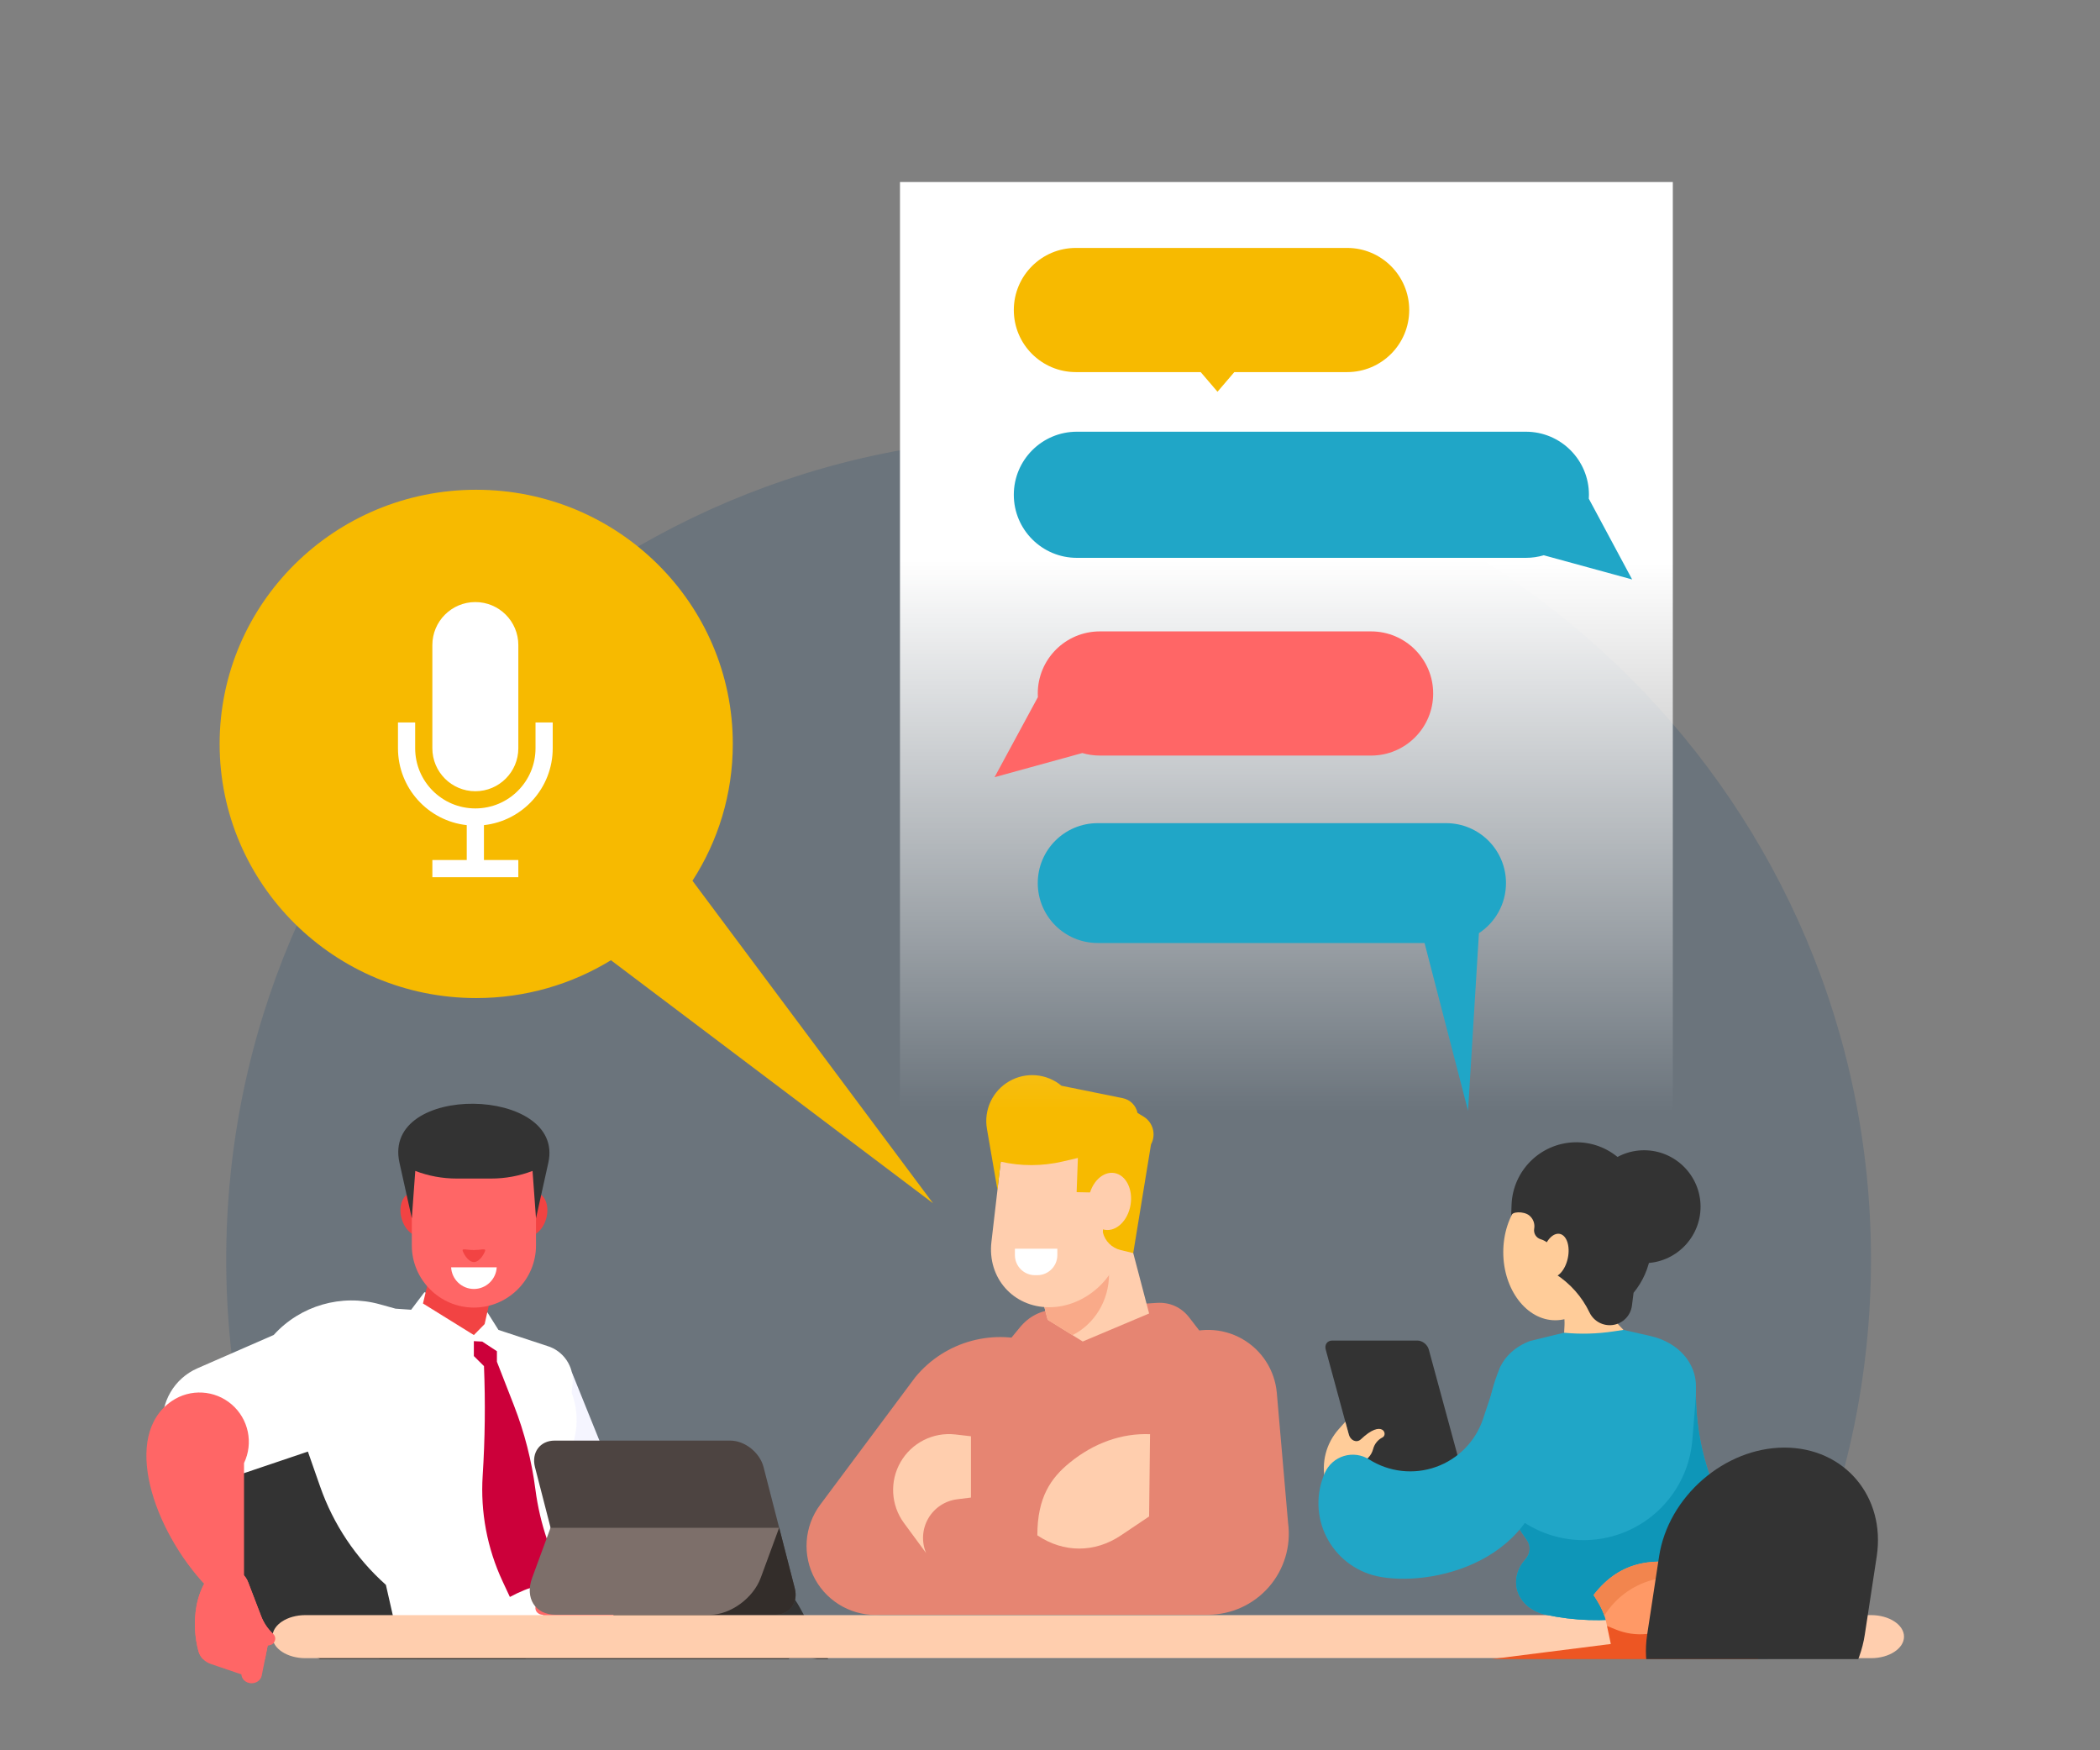 <svg height="250" viewBox="0 0 300 250" width="300" xmlns="http://www.w3.org/2000/svg" xmlns:xlink="http://www.w3.org/1999/xlink"><rect x="0" y="0" width="300" height="250" fill="#808080" stroke="none"/><clipPath id="a"><path clip-rule="evenodd" d="m10.615 236.976h280.257v-230.245h-280.257z"/></clipPath><clipPath id="b"><path clip-rule="evenodd" d="m10.615 236.976h267.047v-217.978h-267.047z"/></clipPath><linearGradient id="c" gradientUnits="userSpaceOnUse" x1="183.771" x2="183.771" y1="25.999" y2="158.655"><stop offset="0" stop-color="#fff"/><stop offset=".408" stop-color="#fff"/><stop offset="1" stop-color="#fff" stop-opacity="0"/></linearGradient><g fill-rule="evenodd"><path clip-path="url(#a)" d="m267.282 179.887c0-64.883-52.598-117.482-117.482-117.482-64.883 0-117.482 52.598-117.482 117.482 0 64.883 52.598 117.482 117.482 117.482 64.883 0 117.482-52.598 117.482-117.482z" fill="#294e6f" opacity=".244"/><g clip-path="url(#b)"><path d="m58.374 201.609h-19.532c-5.234 0-8.644 4.283-7.58 9.517l5.775 23.019c1.064 5.235-2.403 0 2.831 0l27.864 13.485c5.234 0 8.645-4.283 7.58-9.518l-5.488-26.986c-1.064-5.235-6.217-9.517-11.451-9.517z" fill="#333"/><path d="m31.159 207.984-.001.006-.019 2.394c.031.245.071.492.122.742l1.602 7.877c6.77-1.858 14.082.659 18.249 6.473 4.539 6.332 4.177 14.943-.876 20.873l-1.092 1.281h18.588c1.799 0 3.383-.506 4.644-1.383l-3.722-8.038-5.319-35.346-0-0z" fill="#333"/><path d="m81.685 195.981 6.439 15.961c1.189 2.948.38 6.326-2.015 8.416-2.396 2.089-5.852 2.431-8.61.851v-.188l-6.511-18.471.25-.563z" fill="#f5f5ff"/><path d="m86.764 215.949 2.629 3.82c1.432 2.08 1.281 4.865-.368 6.777-1.649 1.913-4.38 2.473-6.648 1.362-1.594-.781-2.783-2.201-3.269-3.909-.486-1.708-.225-3.541.719-5.045.513-.817 1.031-1.631 1.553-2.442.57-.885 1.51-1.463 2.557-1.572 1.046-.11 2.24.155 2.827 1.009z" fill="#f66"/><path d="m57.587 229.848 2.379 8.766c1.055 3.888 3.688 7.157 7.262 9.017h15.15c11.075 0 21.815-3.802 30.425-10.77h2.629c1.089-.015 2.165.248 3.229.742l-4.481-8.13c-2.278-4.133-6.838-5.985-11.519-5.385l-21.113 2.71-3.114-2.821z" fill="#333"/><path d="m58.735 187.077-2.231-.155-2.253-.626c-5.473-1.52-11.335.175-15.15 4.383l-10.893 4.759c-3.319 1.45-5.32 4.88-4.948 8.484.372 3.604 3.03 6.553 6.576 7.295 1.53.32 3.123.099 4.507-.626l9.641-3.256 1.753 5.009c1.889 5.397 5.12 10.224 9.39 14.026l1.252 5.51 21.234 4.154c8.134 1.362-3.662-12.056 3.935-9.236l-3.008-8.568.125-6.762 1.502-2.004c2.264-3.02 2.831-6.986 1.503-10.519l.125-1.315c.232-2.432-1.29-4.688-3.631-5.385l-6.955-2.287-1.816-2.88-8.764-2.505z" fill="#fff"/><path d="m72.839 228.099c2.699-1.428 5.417-2.4 8.428-1.399-2.514-4.279-4.143-9.028-4.782-13.964-.532-4.11-1.562-8.141-3.068-12.002l-2.429-6.23v-1.503l-2.097-1.377-1.197-.063v2.129l1.447 1.44c.21 5.218.147 10.442-.187 15.653-.333 5.18.642 10.36 2.835 15.065z" fill="#cc003a"/><g fill="#f66"><path d="m34.861 208.979v17.594h-5.384c-7.611-8.041-12.159-21.563-4.923-26.464 2.632-1.783 6.133-1.581 8.544.493 2.411 2.074 3.133 5.506 1.763 8.376z"/><path d="m38.249 235.015-.858 4.315c-.134.668-.796 1.139-1.54 1.096-.744-.044-1.335-.589-1.371-1.268l-4.351-1.481c-.889-.302-1.555-.985-1.779-1.825-.553-2.074-.656-4.226-.302-6.335.239-1.429.765-2.806 1.551-4.063.634-1.013 1.869-1.587 3.142-1.461 1.274.126 2.343.928 2.724 2.042l1.853 4.833c.361.94.941 1.798 1.703 2.513.297.279.38.693.212 1.05-.168.357-.556.586-.982.583z"/><path d="m77.553 230.643.858 4.315c.133.668.796 1.14 1.54 1.095.745-.044 1.335-.589 1.372-1.267l4.351-1.48c.889-.303 1.555-.986 1.778-1.825.553-2.074.656-4.226.303-6.335-.239-1.429-.765-2.806-1.552-4.063-.634-1.013-1.868-1.587-3.142-1.461-1.274.126-2.344.928-2.723 2.042l-1.853 4.833c-.36.94-.941 1.798-1.702 2.513-.297.279-.38.693-.212 1.05.168.357.556.587.982.583z"/></g><path d="m72.137 176.196-9.247-.313-2.465 10.299 7.269 4.509 1.54-1.566z" fill="#f24343"/><path d="m58.609 170.416c-1.156.326-1.708 1.958-1.232 3.644.475 1.686 1.798 2.789 2.954 2.463 1.156-.326 1.709-1.957 1.233-3.644-.476-1.687-1.798-2.79-2.954-2.464zm18.185 0c1.156.326 1.708 1.958 1.232 3.644-.475 1.686-1.798 2.789-2.954 2.463-1.156-.326-1.708-1.957-1.233-3.644.476-1.687 1.798-2.79 2.954-2.464z" fill="#f24343"/><path d="m76.571 165.625h-17.739v12.271c0 4.879 3.991 8.871 8.869 8.871 4.878 0 8.87-3.992 8.87-8.871z" fill="#f66"/><path d="m64.445 181.019c.09 1.716 1.52 3.091 3.257 3.091 1.736 0 3.167-1.376 3.257-3.091z" fill="#fff"/><path d="m58.832 174.015-1.763-7.934c-2.553-11.491 23.704-10.982 21.264 0l-1.763 7.934-.493-6.768c-1.885.721-3.886 1.09-5.904 1.09h-2.472-2.472c-2.018 0-4.019-.369-5.904-1.09z" fill="#333"/><path d="m67.701 178.552c-.892 0-1.616-.236-1.616.019 0 .255.723 1.692 1.616 1.692.892 0 1.615-1.437 1.615-1.692 0-.255-.723-.019-1.615-.019z" fill="#f24343"/><path d="m172.549 230.641c3.332 0 6.501-1.436 8.697-3.942 2.196-2.505 3.205-5.836 2.769-9.14l-1.613-18.603c-.282-3.244-2.148-6.14-4.985-7.736-2.838-1.596-6.281-1.687-9.199-.242l-5.52 2.372-9.768.339-4.501-1.699c-6.303-2.378-13.421-.471-17.69 4.741l-13.565 18.194c-2.311 3.099-2.596 7.264-.73 10.649 1.866 3.385 5.539 5.367 9.393 5.066z" fill="#e68572"/><path d="m174.842 194.597-4.949-6.411c-1.132-1.465-2.776-2.209-4.624-2.09l-14.568.938c-2.022.13-3.714.997-5.002 2.562l-7.463 9.069 24.294 3.189z" fill="#e68572"/><path d="m146.016 174.618h14.728l3.416 12.992-9.486 4.002-5.006-3.105z" fill="#ffceae"/><path d="m146.016 174.618h9.22c1.958 1.769 3.201 4.405 3.201 7.35 0 3.865-2.139 7.198-5.226 8.737l-3.544-2.198z" fill="#f9aa89"/><path d="m143.36 162.517h18.656l-1.728 14.873c-.596 5.132-5.281 9.33-10.412 9.33-5.131 0-8.84-4.198-8.244-9.33z" fill="#ffceae"/><path d="m43.62 230.694h223.685c2.582 0 4.696 1.384 4.696 3.075v.001c0 1.691-2.113 3.074-4.696 3.074h-223.685c-2.583 0-4.696-1.383-4.696-3.074v-.001c0-1.691 2.113-3.075 4.696-3.075z" fill="#ffceae"/><path d="m148.188 182.139h-.341c-1.576 0-2.86-1.285-2.86-2.86v-.923h6.061v.923c0 1.575-1.285 2.86-2.86 2.86z" fill="#fff"/><path d="m138.709 205.148v8.755l-1.975.247c-1.729.216-3.256 1.23-4.127 2.738-.871 1.509-.985 3.339-.307 4.944l-3.158-4.287c-1.879-2.551-2.07-5.973-.485-8.719 1.584-2.744 4.643-4.29 7.792-3.938z" fill="#ffceae"/><path d="m152.829 208.911c3.439-2.808 7.424-4.22 11.463-4.061l-.133 11.754-4.014 2.695c-3.756 2.522-8.197 2.522-11.953 0 0-5.42 1.919-8.181 4.637-10.389z" fill="#ffceae"/><path d="m142.496 169.954-1.505-8.721c-.467-2.706.803-5.417 3.181-6.79 2.378-1.373 5.359-1.118 7.469.639l8.757 1.776c1.06.215 1.887 1.043 2.102 2.102l.871.531c1.353.826 1.82 2.569 1.061 3.962l-2.541 15.532-1.811-.437c-1.251-.302-2.228-1.279-2.531-2.531l.258-5.652-4.002-.085.18-4.884-2.194.51c-2.904.675-5.922.682-8.829.022z" fill="#f7ba00"/><path d="m159.202 167.549c1.65.279 2.681 2.32 2.303 4.559-.378 2.239-2.022 3.829-3.672 3.55-1.65-.278-2.681-2.32-2.303-4.56.378-2.24 2.022-3.829 3.672-3.55z" fill="#ffceae"/><path d="m79.231 205.767h25.093c2.08 0 4.219 1.702 4.755 3.782l4.458 17.311c.535 2.081-.728 3.782-2.806 3.782h-25.094c-2.079 0-4.219-1.701-4.755-3.782l-4.458-17.311c-.535-2.08.727-3.782 2.807-3.782z" fill="#4d4441"/><path d="m111.309 218.205 2.229 8.655c.535 2.081-.728 3.782-2.806 3.782h-25.094c-2.079 0-4.219-1.701-4.755-3.782l-2.229-8.655z" fill="#332d2a"/><path d="m78.654 218.205h32.655l-2.63 7.155c-1.068 2.905-4.318 5.282-7.224 5.282h-22.092c-2.905 0-4.407-2.377-3.339-5.282z" fill="#7d6f6a"/><path d="m190.32 191.477h12.165c.704 0 1.437.576 1.628 1.281l4.75 17.474c.191.704-.228 1.281-.933 1.281h-12.164c-.704 0-1.437-.576-1.629-1.281l-4.749-17.474c-.192-.704.228-1.281.932-1.281z" fill="#333"/><path d="m193.174 209.327 1.168-.399c.899-.307 1.584-1.045 1.822-1.965.186-.718.675-1.32 1.338-1.652.824-.411-.017-2.66-3.075.257-.632.603-1.514.163-1.742-.679l-.493-1.815-.954 1.07c-1.802 2.022-2.513 4.792-1.908 7.433l4.613.143.028-.143z" fill="#fc9"/><path d="m229.571 232.237.547 2.58-34.004 4.3c-7.152.904-11.311 5.95-9.119 13.09l15.372 50.084 6.097.312c.776-18.187 4.496-29.933-3.909-46.286h41.3c12.002 0 8.736-20.311-1.276-27.991z" fill="#ed5623"/><path d="m228.37 189.148 7.436 1.688c3.936.894 6.553 3.851 6.473 7.314-.167 7.205 1.806 14.211 5.744 20.395 1.889 2.966.538 6.807-3.066 8.72-7.337 3.895-16.103 5.121-24.123 3.376-1.909-.416-3.393-1.594-3.98-3.161-.586-1.567-.201-3.325 1.032-4.716.754-.85.845-1.963.229-2.813-2.488-3.436-4.225-7.242-5.137-11.253-.987-4.342-.558-8.904 1.245-13.221.729-1.746 2.324-3.187 4.36-3.939z" fill="#20a6c7"/><path d="m242.272 199.4c.076 6.763 2.042 13.319 5.752 19.145 1.889 2.966.538 6.807-3.066 8.721-7.337 3.895-16.103 5.121-24.123 3.376-1.909-.416-3.394-1.594-3.98-3.161-.587-1.566-.202-3.325 1.032-4.716.754-.85.845-1.962.229-2.813-.98-1.354-1.844-2.766-2.586-4.224 4.357 4.117 10.689 5.369 16.285 3.221 5.596-2.148 9.465-7.316 9.95-13.291l.508-6.257z" fill="#0e96b8"/><path d="m244.58 228.328c-1.241-1.671-2.241-2.885-2.151-4.649-5.786-1.24-10.777-1.038-14.775 4.144 1.058 1.631 1.611 2.718 1.917 4.415l1.25.51c2.831 1.157 6.052.835 8.599-.86 1.74-1.158 3.46-2.345 5.16-3.56z" fill="#f96"/><path d="m242.937 225.908c-.352-.691-.551-1.4-.508-2.23-5.786-1.24-10.777-1.038-14.775 4.144.72 1.11 1.205 1.967 1.539 2.937 1.538-2.459 3.95-4.28 6.786-5.068 2.313-.643 4.74-.551 6.959.218z" fill="#f2854e"/><path d="m214.378 195.136-2.517 7.537c-1.068 3.198-3.548 5.727-6.725 6.856-3.176 1.13-6.696.735-9.543-1.071-1.072-.68-2.386-.859-3.601-.492-1.215.368-2.21 1.246-2.725 2.405-1.299 2.922-1.22 6.273.215 9.131 1.435 2.858 4.076 4.922 7.195 5.624 7.324 1.649 24.182-1.694 24.46-18.193.083-4.934-2.364-9.556-6.759-11.797z" fill="#20a6c7"/><path d="m226.706 180.422.986 2.817c.89 2.542 2.334 4.834 4.23 6.715l-1.416.214c-2.349.356-4.72.42-7.059.191l.053-1.019c.05-.945-.102-1.88-.444-2.745-.854-2.16-2.265-4.035-4.092-5.444z" fill="#fc9"/><path d="m222.183 188.578c4.092 0 7.429-4.369 7.429-9.727 0-5.357-3.338-9.727-7.429-9.727-4.093 0-7.43 4.369-7.43 9.727 0 5.357 3.337 9.727 7.43 9.727z" fill="#fc9"/><path d="m254.927 206.766c8.55 0 14.479 6.997 13.175 15.548l-1.703 11.174c-1.303 8.552-9.365 15.548-17.915 15.548-8.55 0-14.479-6.996-13.175-15.548l1.703-11.174c1.303-8.551 9.365-15.548 17.915-15.548z" fill="#333"/><path d="m215.88 173.698.056-1.595c.17-4.871 4.082-8.778 8.952-8.943 4.87-.165 9.037 3.469 9.536 8.317l.664 1.603c1.608 3.879.947 8.328-1.72 11.572l-.235 1.837c-.179 1.407-1.264 2.528-2.664 2.754-1.4.226-2.782-.497-3.395-1.776-1.082-2.26-2.778-4.169-4.893-5.512v-2.15c0-.913-.427-1.774-1.154-2.327-.282-.214-.597-.373-.928-.472-.651-.195-1.048-.84-.928-1.509.126-.708-.141-1.451-.735-1.911-.765-.594-2.533-.57-2.557.113z" fill="#333"/><path d="m222.835 176.243c.989.209 1.499 1.761 1.138 3.467-.361 1.706-1.454 2.919-2.444 2.71-.989-.209-1.499-1.762-1.138-3.467.361-1.705 1.454-2.919 2.444-2.709z" fill="#fc9"/><path d="m234.876 180.422c4.44 0 8.061-3.622 8.061-8.063 0-4.441-3.621-8.063-8.061-8.063-4.44 0-8.061 3.622-8.061 8.063 0 4.441 3.621 8.063 8.061 8.063z" fill="#333"/></g><path d="m38.249 235.015-.858 4.315c-.134.668-.796 1.139-1.54 1.096-.744-.044-1.335-.589-1.371-1.268l-4.351-1.481c-.889-.302-1.555-.985-1.779-1.825-.553-2.074-.656-4.226-.302-6.335.239-1.429.765-2.806 1.551-4.063.634-1.013 1.869-1.587 3.142-1.461 1.274.126 2.343.928 2.724 2.042l1.853 4.833c.361.94.941 1.798 1.703 2.513.297.279.38.693.212 1.05-.168.357-.556.586-.982.583z" fill="#f66"/><path d="m128.569 158.655h110.404v-132.656h-110.404z" fill="url(#c)"/><path d="m233.163 82.766-6.189-11.533h-.002c.011-.186.02-.372.02-.561 0-4.975-4.033-9.008-9.008-9.008h-64.146c-4.975 0-9.008 4.033-9.008 9.008 0 4.975 4.033 9.008 9.008 9.008h64.146c.888 0 1.744-.13 2.555-.369z" fill="#20a6c7"/><path d="m142.081 111.009 6.188-11.434c-.01-.172-.016-.345-.016-.52 0-4.898 3.97-8.869 8.867-8.869h38.75c4.898 0 8.869 3.972 8.869 8.869s-3.972 8.867-8.869 8.867h-38.75c-.87 0-1.709-.128-2.504-.361z" fill="#f66"/><path d="m173.929 55.954-2.402-2.805h-17.83c-4.898 0-8.867-3.97-8.867-8.867 0-4.898 3.97-8.869 8.867-8.869h38.75c4.898 0 8.869 3.972 8.869 8.869 0 4.898-3.972 8.867-8.869 8.867h-16.117z" fill="#f7ba00"/><path d="m209.721 158.655 1.555-25.365c2.327-1.53 3.865-4.163 3.865-7.156 0-4.727-3.832-8.559-8.559-8.559h-49.771c-4.727 0-8.559 3.832-8.559 8.559s3.832 8.559 8.559 8.559h46.697z" fill="#20a6c7"/><path d="m133.287 171.865-46.008-34.711c-5.594 3.425-12.187 5.404-19.248 5.404-20.244 0-36.656-16.254-36.656-36.303 0-20.049 16.412-36.301 36.656-36.301 20.244 0 36.656 16.252 36.656 36.301 0 7.197-2.116 13.904-5.764 19.547z" fill="#f7ba00"/></g><path d="m67.906 113.015c3.391 0 6.141-2.75 6.141-6.141v-14.737c0-3.391-2.75-6.141-6.141-6.141s-6.141 2.75-6.141 6.141v14.737c0 3.391 2.75 6.141 6.141 6.141zm8.597-9.825v3.684c0 4.748-3.849 8.597-8.597 8.597-4.748 0-8.597-3.849-8.597-8.597v-3.684h-2.456v3.684c0 5.689 4.298 10.374 9.825 10.984v4.981h-4.912v2.456h12.281v-2.456h-4.912v-4.981c5.527-.61 9.825-5.296 9.825-10.984v-3.684z" fill="#fff"/></svg>